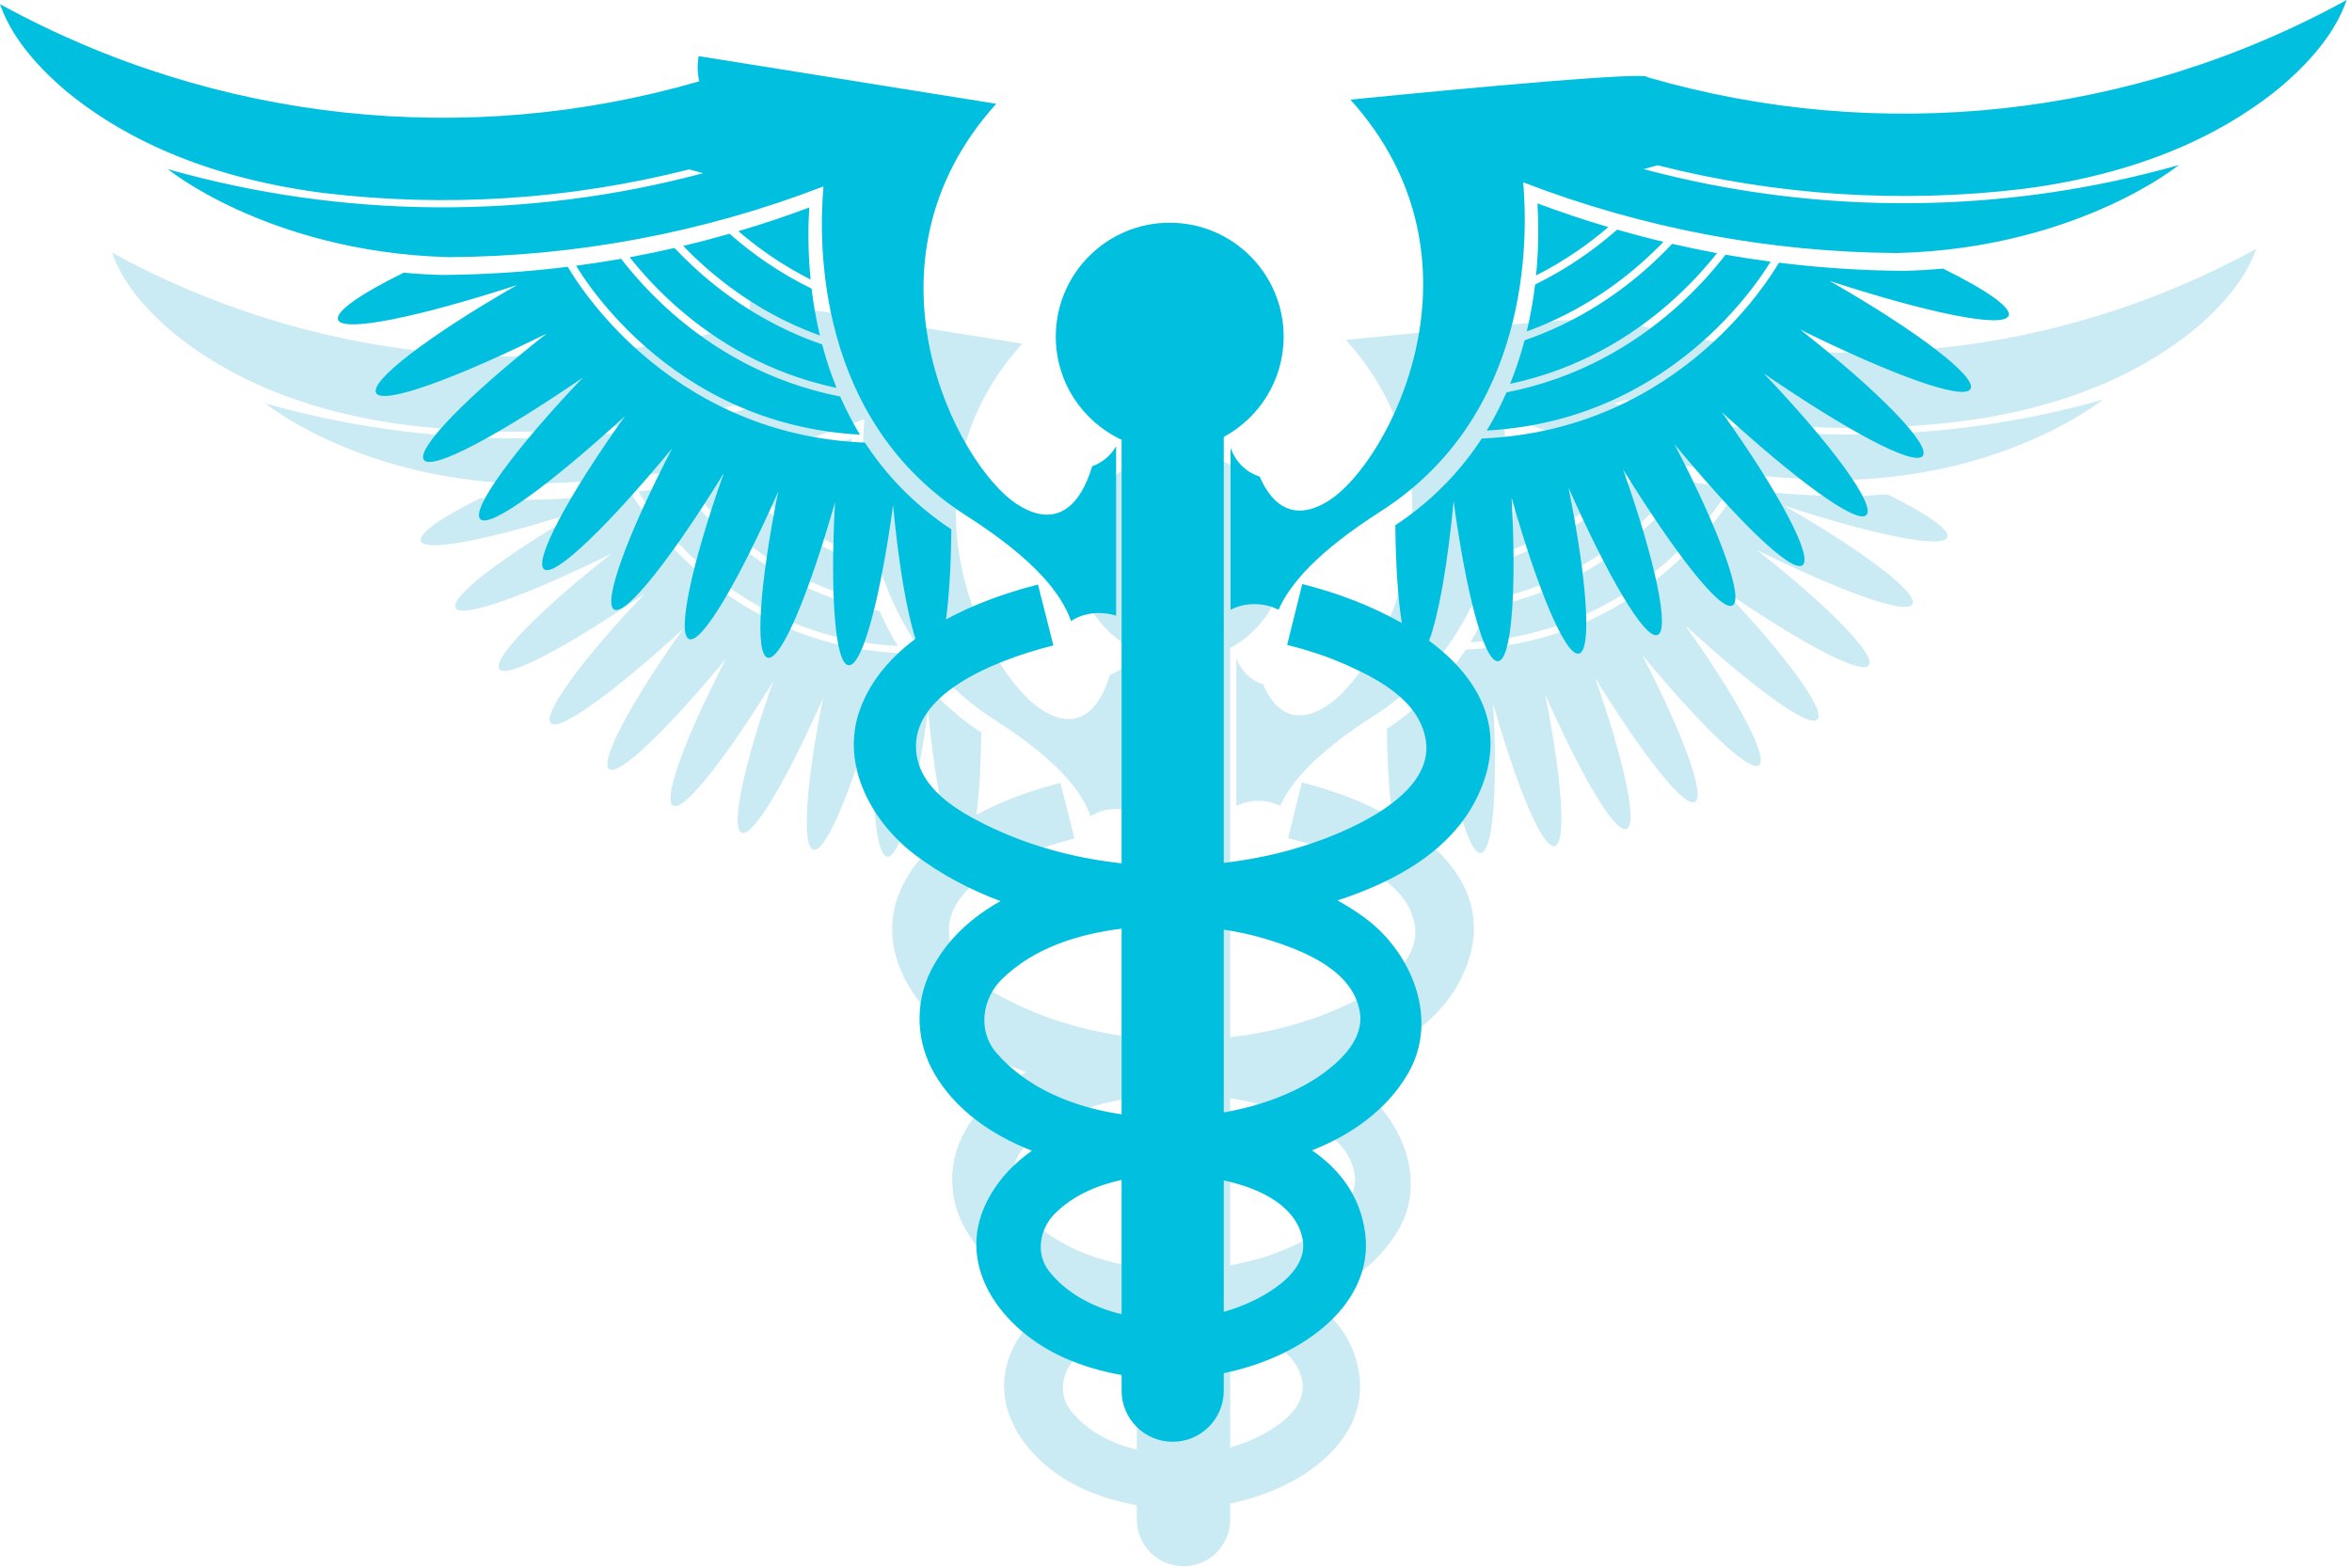 <?xml version="1.0" encoding="UTF-8"?>
<svg width="159px" height="106px" viewBox="0 0 159 106" version="1.1" xmlns="http://www.w3.org/2000/svg" xmlns:xlink="http://www.w3.org/1999/xlink">
    <!-- Generator: Sketch 63.1 (92452) - https://sketch.com -->
    <title>Group 21</title>
    <desc>Created with Sketch.</desc>
    <g id="Page-1" stroke="none" stroke-width="1" fill="none" fill-rule="evenodd">
        <g id="home" transform="translate(-420, -1620)">
            <g id="Group-21" transform="translate(420, 1620)">
                <path d="M76.852,70.161 L76.852,43.997 C74.452,42.875 72.785,40.447 72.785,37.624 C72.785,33.737 75.936,30.586 79.823,30.586 C83.709,30.586 86.86,33.737 86.86,37.624 C86.86,40.302 85.364,42.63 83.162,43.819 L83.162,70.134 C86.057,69.799 88.839,69.02 91.273,67.828 C93.568,66.705 96.059,64.899 95.631,62.493 C95.203,60.094 92.708,58.783 90.725,57.899 C89.553,57.376 88.325,56.981 87.077,56.671 L88.011,52.91 C88.059,52.922 88.107,52.934 88.155,52.946 C90.166,53.457 92.292,54.253 94.162,55.319 C93.924,53.864 93.782,51.759 93.759,49.277 C95.831,47.906 97.57,46.188 98.932,44.165 C98.988,44.083 99.042,44 99.095,43.917 C105.343,43.662 109.89,41.037 112.898,38.413 C115.603,36.055 117.075,33.7 117.451,33.054 C120.025,33.374 122.621,33.544 125.208,33.558 L125.222,33.558 C126.018,33.537 126.807,33.49 127.587,33.419 C130.282,34.746 131.857,35.843 131.637,36.339 C131.291,37.122 126.637,36.153 120.584,34.182 C126.044,37.309 129.733,40.136 129.281,40.863 C128.832,41.587 124.408,39.969 118.756,37.181 C123.661,41.03 126.876,44.344 126.329,44.998 C125.785,45.649 121.671,43.428 116.515,39.896 C120.784,44.369 123.475,48.088 122.845,48.653 C122.218,49.215 118.482,46.454 113.912,42.272 C117.475,47.257 119.601,51.286 118.901,51.751 C118.203,52.215 114.907,48.988 110.996,44.262 C113.796,49.637 115.329,53.877 114.572,54.234 C113.817,54.591 111.012,50.982 107.823,45.825 C109.82,51.466 110.738,55.814 109.939,56.06 C109.14,56.303 106.867,52.403 104.45,46.939 C105.617,52.716 105.911,57.076 105.081,57.208 C104.254,57.337 102.549,53.239 100.942,47.589 C101.26,53.377 100.931,57.656 100.087,57.673 C99.242,57.69 98.131,53.485 97.359,47.775 C96.993,51.68 96.432,54.842 95.842,56.407 C98.915,58.68 100.72,61.852 98.927,65.838 C97.347,69.353 93.741,71.297 90.184,72.454 C90.768,72.774 91.335,73.134 91.883,73.537 C94.757,75.654 96.507,79.804 94.523,83.18 C93.237,85.37 91.113,86.901 88.613,87.897 C90.369,89.098 91.626,90.793 91.903,93.064 C92.411,97.229 88.327,100.594 83.162,101.661 L83.162,102.744 C83.162,104.487 81.749,105.899 80.007,105.899 C80.007,105.899 80.007,105.899 80.006,105.899 C79.17,105.899 78.367,105.567 77.776,104.975 C77.184,104.383 76.852,103.581 76.852,102.744 L76.852,101.774 C75.635,101.563 74.433,101.211 73.283,100.7 C69.512,99.023 66.252,94.911 68.758,90.635 C69.401,89.539 70.279,88.64 71.313,87.918 C68.771,86.922 66.597,85.384 65.303,83.18 C64.185,81.278 64.027,78.871 65.07,76.798 C66.009,74.932 67.528,73.525 69.373,72.498 C67.491,71.795 65.723,70.86 64.133,69.667 C61.458,67.661 59.458,64.122 60.676,60.698 C61.307,58.926 62.541,57.471 64.122,56.291 C63.58,54.628 63.074,51.648 62.735,48.029 C61.961,53.74 60.851,57.944 60.007,57.927 C59.161,57.91 58.834,53.632 59.151,47.843 C57.544,53.493 55.839,57.591 55.012,57.462 C54.183,57.331 54.477,52.97 55.643,47.193 C53.226,52.658 50.954,56.558 50.155,56.314 C49.355,56.068 50.274,51.719 52.27,46.079 C49.082,51.235 46.276,54.845 45.522,54.488 C44.765,54.131 46.297,49.891 49.098,44.516 C45.186,49.242 41.889,52.469 41.193,52.006 C40.493,51.539 42.619,47.511 46.181,42.527 C41.61,46.708 37.873,49.469 37.247,48.907 C36.618,48.342 39.309,44.623 43.578,40.15 C38.422,43.682 34.308,45.902 33.764,45.251 C33.218,44.598 36.433,41.284 41.338,37.434 C35.685,40.223 31.262,41.841 30.811,41.117 C30.36,40.39 34.049,37.563 39.509,34.436 C33.457,36.407 28.802,37.376 28.457,36.593 C28.236,36.096 29.811,35 32.506,33.673 C33.287,33.743 34.075,33.791 34.871,33.812 L34.886,33.812 C37.473,33.797 40.067,33.627 42.64,33.309 C43.019,33.954 44.489,36.309 47.194,38.667 C50.204,41.29 54.751,43.916 60.998,44.171 C61.051,44.253 61.106,44.338 61.162,44.419 C62.523,46.442 64.263,48.16 66.334,49.531 C66.314,51.753 66.198,53.673 66.003,55.095 C67.699,54.17 69.618,53.476 71.544,52.978 L71.687,52.942 L72.638,56.699 C68.646,57.709 63.823,59.815 64.164,63.269 C64.394,65.586 66.732,66.937 68.553,67.828 C71.112,69.081 73.954,69.848 76.852,70.161 Z M76.852,89.722 C75.29,90.059 73.828,90.703 72.715,91.818 C71.824,92.709 71.487,94.254 72.383,95.38 C73.44,96.708 75.043,97.583 76.852,98.02 L76.852,89.722 Z M83.162,89.751 L83.162,97.873 C84.349,97.537 85.463,97.025 86.412,96.341 C87.368,95.651 88.261,94.638 88.037,93.408 C87.672,91.416 85.58,90.27 83.162,89.751 Z M76.852,74.2 C74.07,74.543 71.39,75.423 69.448,77.329 C68.303,78.452 67.882,80.446 69.129,81.885 C70.977,84.017 73.805,85.226 76.852,85.669 L76.852,74.2 Z M83.162,74.258 L83.162,85.555 C86.304,84.998 89.111,83.713 90.697,81.884 C91.296,81.193 91.718,80.304 91.574,79.388 C91.183,76.904 88.419,75.629 85.708,74.821 C84.875,74.573 84.023,74.388 83.162,74.258 Z M17.929,27.274 C28.73,30.336 40.165,30.42 51.001,27.526 C50.711,27.45 50.424,27.372 50.138,27.291 C42.764,29.161 35.126,29.649 27.615,28.756 C19.424,27.713 14.473,24.797 11.6,22.408 C8.71,19.941 7.899,18.001 7.571,17.08 C20.911,24.413 36.463,26.003 50.763,21.85 C50.653,21.373 50.631,20.854 50.725,20.292 L69.106,23.236 C60.184,33.14 66.697,45.542 70.356,47.952 C72.83,49.582 74.325,48.024 75.033,45.631 C75.698,45.394 76.192,44.946 76.512,44.393 L76.512,54.863 C76.198,54.758 75.847,54.699 75.458,54.699 C74.761,54.699 74.188,54.888 73.732,55.195 C73.14,53.551 71.594,51.457 67.233,48.665 C58.009,42.763 58.122,31.919 58.437,28.342 C50.993,31.211 43.149,32.667 35.298,32.712 C29.459,32.553 25.028,31.054 22.158,29.741 C19.348,28.441 18.017,27.319 17.929,27.274 L17.925,27.273 C17.926,27.273 17.927,27.273 17.929,27.274 Z M142.164,27.02 C142.079,27.063 140.748,28.185 137.935,29.487 C135.065,30.8 130.633,32.299 124.794,32.458 C116.944,32.413 109.1,30.957 101.656,28.089 C101.972,31.665 102.084,42.509 92.86,48.412 C88.883,50.958 87.248,52.922 86.541,54.497 C86.129,54.279 85.638,54.149 85.062,54.149 C84.485,54.149 83.993,54.28 83.581,54.499 L83.581,44.501 C83.875,45.302 84.473,45.979 85.38,46.269 C86.176,48.123 87.586,49.115 89.737,47.698 C93.395,45.289 99.909,32.887 90.987,22.982 C90.987,22.982 109.439,21.119 109.33,21.596 C123.63,25.749 139.182,24.159 152.522,16.825 C152.194,17.747 151.384,19.687 148.493,22.154 C145.62,24.543 140.669,27.459 132.478,28.502 C124.966,29.395 117.328,28.906 109.955,27.037 C109.669,27.118 109.382,27.196 109.092,27.273 C119.928,30.166 131.363,30.082 142.164,27.02 C142.166,27.019 142.167,27.018 142.168,27.019 L142.164,27.02 Z M43.155,33.243 C43.179,33.28 43.204,33.322 43.232,33.366 C43.415,33.66 43.693,34.082 44.066,34.589 C44.816,35.603 45.956,36.956 47.508,38.308 C50.406,40.833 54.737,43.352 60.688,43.679 C60.235,42.933 59.828,42.146 59.467,41.323 C54.984,40.443 51.574,38.335 49.158,36.227 C47.762,35.012 46.695,33.795 45.937,32.815 C45.013,32.977 44.086,33.119 43.155,33.243 Z M99.404,43.425 C105.356,43.098 109.686,40.579 112.586,38.055 C114.138,36.702 115.276,35.349 116.027,34.335 C116.402,33.828 116.678,33.406 116.862,33.112 C116.889,33.068 116.914,33.027 116.937,32.989 C116.006,32.865 115.079,32.724 114.156,32.561 C113.398,33.541 112.332,34.758 110.934,35.973 C108.518,38.081 105.11,40.189 100.625,41.069 C100.265,41.892 99.858,42.679 99.404,43.425 Z M46.681,32.679 C46.609,32.692 46.537,32.705 46.466,32.717 C47.197,33.642 48.193,34.756 49.471,35.87 C51.784,37.883 55.01,39.894 59.243,40.79 C58.936,40.032 58.668,39.242 58.441,38.426 C58.41,38.32 58.381,38.212 58.353,38.105 C55.266,37.042 52.809,35.414 50.943,33.789 C50.306,33.232 49.737,32.677 49.235,32.144 C48.387,32.34 47.534,32.518 46.681,32.679 Z M101.653,38.173 C101.426,38.989 101.157,39.778 100.85,40.537 C105.083,39.64 108.309,37.629 110.622,35.616 C111.899,34.502 112.897,33.389 113.628,32.464 C113.556,32.451 113.484,32.439 113.412,32.425 C112.559,32.264 111.706,32.086 110.858,31.89 C110.355,32.423 109.787,32.979 109.151,33.534 C107.284,35.161 104.827,36.789 101.74,37.851 C101.712,37.958 101.683,38.066 101.653,38.173 Z M52.635,31.267 C51.687,31.538 50.732,31.79 49.773,32.018 C50.217,32.48 50.709,32.955 51.256,33.429 C53.027,34.971 55.332,36.512 58.215,37.552 C57.976,36.551 57.812,35.577 57.701,34.656 C55.728,33.696 54.074,32.522 52.728,31.348 C52.697,31.323 52.667,31.294 52.635,31.267 Z M101.878,37.298 C104.761,36.258 107.066,34.718 108.837,33.176 C109.383,32.701 109.876,32.226 110.321,31.765 C109.361,31.537 108.407,31.285 107.458,31.013 C107.427,31.041 107.397,31.069 107.366,31.095 C106.02,32.268 104.365,33.441 102.391,34.403 C102.282,35.324 102.116,36.297 101.878,37.298 Z M53.18,31.109 C54.411,32.165 55.893,33.213 57.641,34.096 C57.466,32.318 57.488,30.767 57.556,29.647 C56.118,30.185 54.656,30.673 53.18,31.109 Z M106.914,30.855 C105.437,30.418 103.976,29.931 102.537,29.392 C102.605,30.514 102.627,32.063 102.452,33.842 C104.2,32.96 105.682,31.911 106.914,30.855 Z" id="Fill-1" fill="#CAEAF4"></path>
                <path d="M75.823,58.373 L75.823,29.737 C73.197,28.51 71.373,25.853 71.373,22.763 C71.373,18.509 74.822,15.06 79.076,15.06 C83.328,15.06 86.777,18.509 86.777,22.763 C86.777,25.694 85.139,28.242 82.729,29.543 L82.729,58.344 C85.898,57.977 88.943,57.124 91.607,55.82 C94.118,54.591 96.845,52.614 96.376,49.981 C95.908,47.355 93.177,45.92 91.007,44.953 C89.725,44.381 88.381,43.948 87.014,43.609 L88.036,39.493 C88.089,39.506 88.142,39.519 88.195,39.532 C90.395,40.091 92.722,40.962 94.769,42.129 C94.508,40.536 94.352,38.233 94.327,35.517 C96.595,34.016 98.499,32.136 99.989,29.922 C100.05,29.832 100.11,29.741 100.168,29.65 C107.005,29.371 111.982,26.498 115.274,23.627 C118.235,21.045 119.846,18.468 120.258,17.762 C123.075,18.111 125.915,18.298 128.746,18.313 L128.762,18.313 C129.634,18.29 130.496,18.238 131.351,18.161 C134.301,19.613 136.024,20.813 135.783,21.357 C135.404,22.214 130.311,21.153 123.687,18.996 C129.662,22.419 133.699,25.512 133.204,26.308 C132.713,27.1 127.871,25.33 121.685,22.278 C127.054,26.491 130.572,30.118 129.974,30.834 C129.378,31.546 124.876,29.115 119.233,25.25 C123.905,30.145 126.85,34.215 126.161,34.834 C125.475,35.449 121.386,32.427 116.384,27.85 C120.283,33.306 122.61,37.715 121.845,38.224 C121.08,38.732 117.473,35.201 113.192,30.028 C116.257,35.91 117.935,40.551 117.107,40.942 C116.28,41.332 113.21,37.382 109.72,31.738 C111.905,37.912 112.91,42.671 112.035,42.94 C111.161,43.207 108.674,38.938 106.029,32.958 C107.305,39.281 107.628,44.053 106.719,44.197 C105.814,44.337 103.948,39.853 102.189,33.669 C102.537,40.004 102.177,44.687 101.253,44.706 C100.329,44.724 99.113,40.122 98.267,33.873 C97.867,38.147 97.254,41.608 96.608,43.32 C99.971,45.807 101.946,49.279 99.983,53.642 C98.254,57.489 94.307,59.616 90.415,60.882 C91.054,61.233 91.675,61.627 92.275,62.068 C95.42,64.385 97.335,68.926 95.164,72.622 C93.756,75.019 91.432,76.694 88.695,77.784 C90.617,79.098 91.993,80.954 92.296,83.439 C92.852,87.998 88.383,91.681 82.729,92.848 L82.729,94.034 C82.729,95.94 81.184,97.486 79.277,97.486 C79.277,97.486 79.277,97.486 79.276,97.486 C78.361,97.486 77.482,97.123 76.835,96.475 C76.188,95.828 75.823,94.949 75.823,94.034 L75.823,92.972 C74.492,92.741 73.177,92.355 71.918,91.796 C67.791,89.961 64.222,85.461 66.966,80.781 C67.669,79.581 68.63,78.597 69.762,77.808 C66.98,76.717 64.6,75.034 63.184,72.622 C61.961,70.54 61.788,67.905 62.929,65.637 C63.957,63.595 65.619,62.055 67.638,60.93 C65.578,60.162 63.644,59.138 61.904,57.833 C58.976,55.637 56.787,51.763 58.12,48.017 C58.81,46.077 60.161,44.484 61.891,43.193 C61.299,41.373 60.744,38.111 60.374,34.151 C59.527,40.401 58.311,45.002 57.388,44.983 C56.462,44.965 56.104,40.282 56.451,33.948 C54.692,40.131 52.826,44.616 51.921,44.474 C51.014,44.331 51.336,39.558 52.611,33.236 C49.966,39.217 47.48,43.485 46.606,43.218 C45.73,42.949 46.736,38.189 48.921,32.016 C45.431,37.66 42.36,41.61 41.535,41.22 C40.706,40.829 42.384,36.188 45.448,30.306 C41.167,35.478 37.559,39.01 36.797,38.503 C36.031,37.993 38.358,33.584 42.256,28.129 C37.254,32.705 33.164,35.727 32.479,35.112 C31.79,34.493 34.735,30.423 39.407,25.528 C33.764,29.393 29.262,31.823 28.666,31.11 C28.068,30.395 31.587,26.769 36.956,22.556 C30.769,25.608 25.928,27.378 25.435,26.586 C24.941,25.79 28.978,22.696 34.955,19.274 C28.33,21.431 23.236,22.492 22.858,21.635 C22.617,21.091 24.34,19.891 27.289,18.439 C28.144,18.516 29.007,18.568 29.878,18.591 L29.894,18.591 C32.725,18.575 35.565,18.389 38.381,18.04 C38.795,18.746 40.404,21.324 43.365,23.904 C46.659,26.775 51.635,29.649 58.472,29.928 C58.531,30.018 58.59,30.111 58.652,30.2 C60.141,32.414 62.046,34.294 64.313,35.794 C64.29,38.226 64.164,40.327 63.95,41.884 C65.807,40.872 67.907,40.112 70.015,39.567 L70.171,39.528 L71.211,43.64 C66.843,44.745 61.565,47.05 61.938,50.83 C62.189,53.366 64.748,54.844 66.741,55.82 C69.542,57.191 72.652,58.03 75.823,58.373 Z M75.823,79.782 C74.115,80.15 72.514,80.855 71.296,82.075 C70.321,83.051 69.952,84.741 70.933,85.974 C72.089,87.427 73.844,88.385 75.823,88.863 L75.823,79.782 Z M82.729,79.814 L82.729,88.702 C84.029,88.335 85.248,87.774 86.286,87.025 C87.333,86.27 88.311,85.162 88.065,83.816 C87.666,81.635 85.376,80.382 82.729,79.814 Z M75.823,62.794 C72.779,63.169 69.846,64.132 67.721,66.217 C66.467,67.447 66.007,69.629 67.372,71.204 C69.394,73.538 72.489,74.861 75.823,75.346 L75.823,62.794 Z M82.729,62.857 L82.729,75.221 C86.169,74.611 89.241,73.205 90.977,71.204 C91.632,70.447 92.094,69.474 91.936,68.471 C91.508,65.753 88.484,64.358 85.516,63.473 C84.605,63.201 83.672,62.999 82.729,62.857 Z M11.336,11.436 C23.157,14.787 35.672,14.878 47.531,11.711 C47.214,11.628 46.9,11.543 46.587,11.454 C38.516,13.5 30.157,14.035 21.936,13.057 C12.972,11.916 7.553,8.724 4.41,6.11 C1.246,3.41 0.358,1.286 8.36861444e-14,0.278 C14.599,8.304 31.621,10.044 47.271,5.499 C47.151,4.977 47.126,4.41 47.229,3.794 L67.347,7.016 C57.582,17.855 64.71,31.429 68.714,34.066 C71.422,35.851 73.058,34.146 73.833,31.527 C74.561,31.267 75.102,30.777 75.452,30.171 L75.452,41.63 C75.108,41.515 74.724,41.451 74.298,41.451 C73.536,41.451 72.909,41.658 72.409,41.994 C71.762,40.194 70.07,37.902 65.296,34.847 C55.201,28.387 55.324,16.519 55.669,12.604 C47.523,15.744 38.938,17.338 30.346,17.387 C23.955,17.213 19.105,15.572 15.964,14.136 C12.889,12.713 11.432,11.485 11.336,11.436 L11.331,11.434 C11.332,11.434 11.334,11.434 11.336,11.436 Z M147.304,11.157 C147.211,11.205 145.755,12.433 142.676,13.858 C139.535,15.295 134.685,16.935 128.294,17.109 C119.703,17.06 111.117,15.466 102.97,12.327 C103.316,16.241 103.439,28.109 93.344,34.57 C88.991,37.356 87.201,39.506 86.428,41.23 C85.977,40.991 85.44,40.849 84.81,40.849 C84.178,40.849 83.64,40.992 83.188,41.232 L83.188,30.289 C83.511,31.166 84.165,31.907 85.157,32.224 C86.029,34.254 87.572,35.339 89.926,33.789 C93.929,31.152 101.059,17.578 91.293,6.738 C91.293,6.738 111.488,4.699 111.369,5.221 C127.02,9.766 144.041,8.026 158.641,4.7820654e-14 C158.281,1.008 157.395,3.132 154.231,5.832 C151.086,8.446 145.668,11.638 136.703,12.78 C128.482,13.756 120.122,13.222 112.054,11.176 C111.741,11.265 111.426,11.35 111.109,11.434 C122.968,14.601 135.483,14.508 147.304,11.157 C147.307,11.156 147.308,11.156 147.309,11.156 L147.304,11.157 Z M38.944,17.968 C38.97,18.009 38.998,18.054 39.028,18.102 C39.229,18.425 39.533,18.886 39.942,19.442 C40.762,20.551 42.009,22.031 43.708,23.512 C46.881,26.275 51.62,29.032 58.133,29.39 C57.637,28.573 57.192,27.712 56.797,26.811 C51.89,25.848 48.159,23.541 45.515,21.235 C43.987,19.904 42.818,18.573 41.989,17.499 C40.978,17.677 39.964,17.832 38.944,17.968 Z M100.506,29.112 C107.02,28.754 111.758,25.997 114.932,23.234 C116.631,21.754 117.877,20.273 118.698,19.163 C119.109,18.608 119.411,18.147 119.613,17.825 C119.643,17.777 119.669,17.732 119.695,17.69 C118.676,17.555 117.661,17.4 116.651,17.222 C115.822,18.294 114.654,19.626 113.125,20.956 C110.481,23.263 106.75,25.57 101.843,26.533 C101.449,27.434 101.003,28.295 100.506,29.112 Z M42.803,17.351 C42.725,17.366 42.646,17.379 42.568,17.393 C43.368,18.405 44.458,19.624 45.857,20.843 C48.388,23.046 51.919,25.247 56.552,26.228 C56.216,25.398 55.922,24.534 55.674,23.641 C55.64,23.524 55.609,23.406 55.578,23.289 C52.199,22.127 49.51,20.344 47.468,18.565 C46.771,17.956 46.148,17.349 45.598,16.766 C44.671,16.98 43.737,17.175 42.803,17.351 Z M102.967,23.363 C102.719,24.257 102.425,25.121 102.089,25.951 C106.721,24.969 110.251,22.769 112.784,20.565 C114.181,19.346 115.274,18.128 116.073,17.115 C115.995,17.101 115.916,17.088 115.837,17.073 C114.903,16.897 113.97,16.702 113.041,16.487 C112.492,17.071 111.87,17.679 111.173,18.287 C109.13,20.067 106.441,21.849 103.062,23.012 C103.032,23.128 103,23.247 102.967,23.363 Z M49.32,15.805 C48.282,16.103 47.236,16.378 46.187,16.627 C46.673,17.133 47.212,17.653 47.811,18.172 C49.749,19.86 52.271,21.546 55.427,22.684 C55.165,21.589 54.986,20.523 54.864,19.515 C52.705,18.464 50.895,17.179 49.421,15.894 C49.388,15.866 49.354,15.835 49.32,15.805 Z M103.214,22.406 C106.368,21.268 108.892,19.582 110.83,17.895 C111.427,17.375 111.967,16.855 112.453,16.351 C111.403,16.101 110.359,15.826 109.32,15.528 C109.286,15.558 109.253,15.589 109.219,15.617 C107.746,16.901 105.936,18.185 103.775,19.238 C103.656,20.246 103.474,21.311 103.214,22.406 Z M49.916,15.632 C51.263,16.788 52.886,17.936 54.799,18.902 C54.607,16.955 54.631,15.259 54.706,14.032 C53.131,14.621 51.531,15.155 49.916,15.632 Z M108.726,15.355 C107.109,14.877 105.51,14.343 103.935,13.754 C104.009,14.981 104.033,16.677 103.842,18.624 C105.755,17.658 107.377,16.511 108.726,15.355 Z" id="Fill-1" fill="#00BFDF"></path>
            </g>
        </g>
    </g>
</svg>